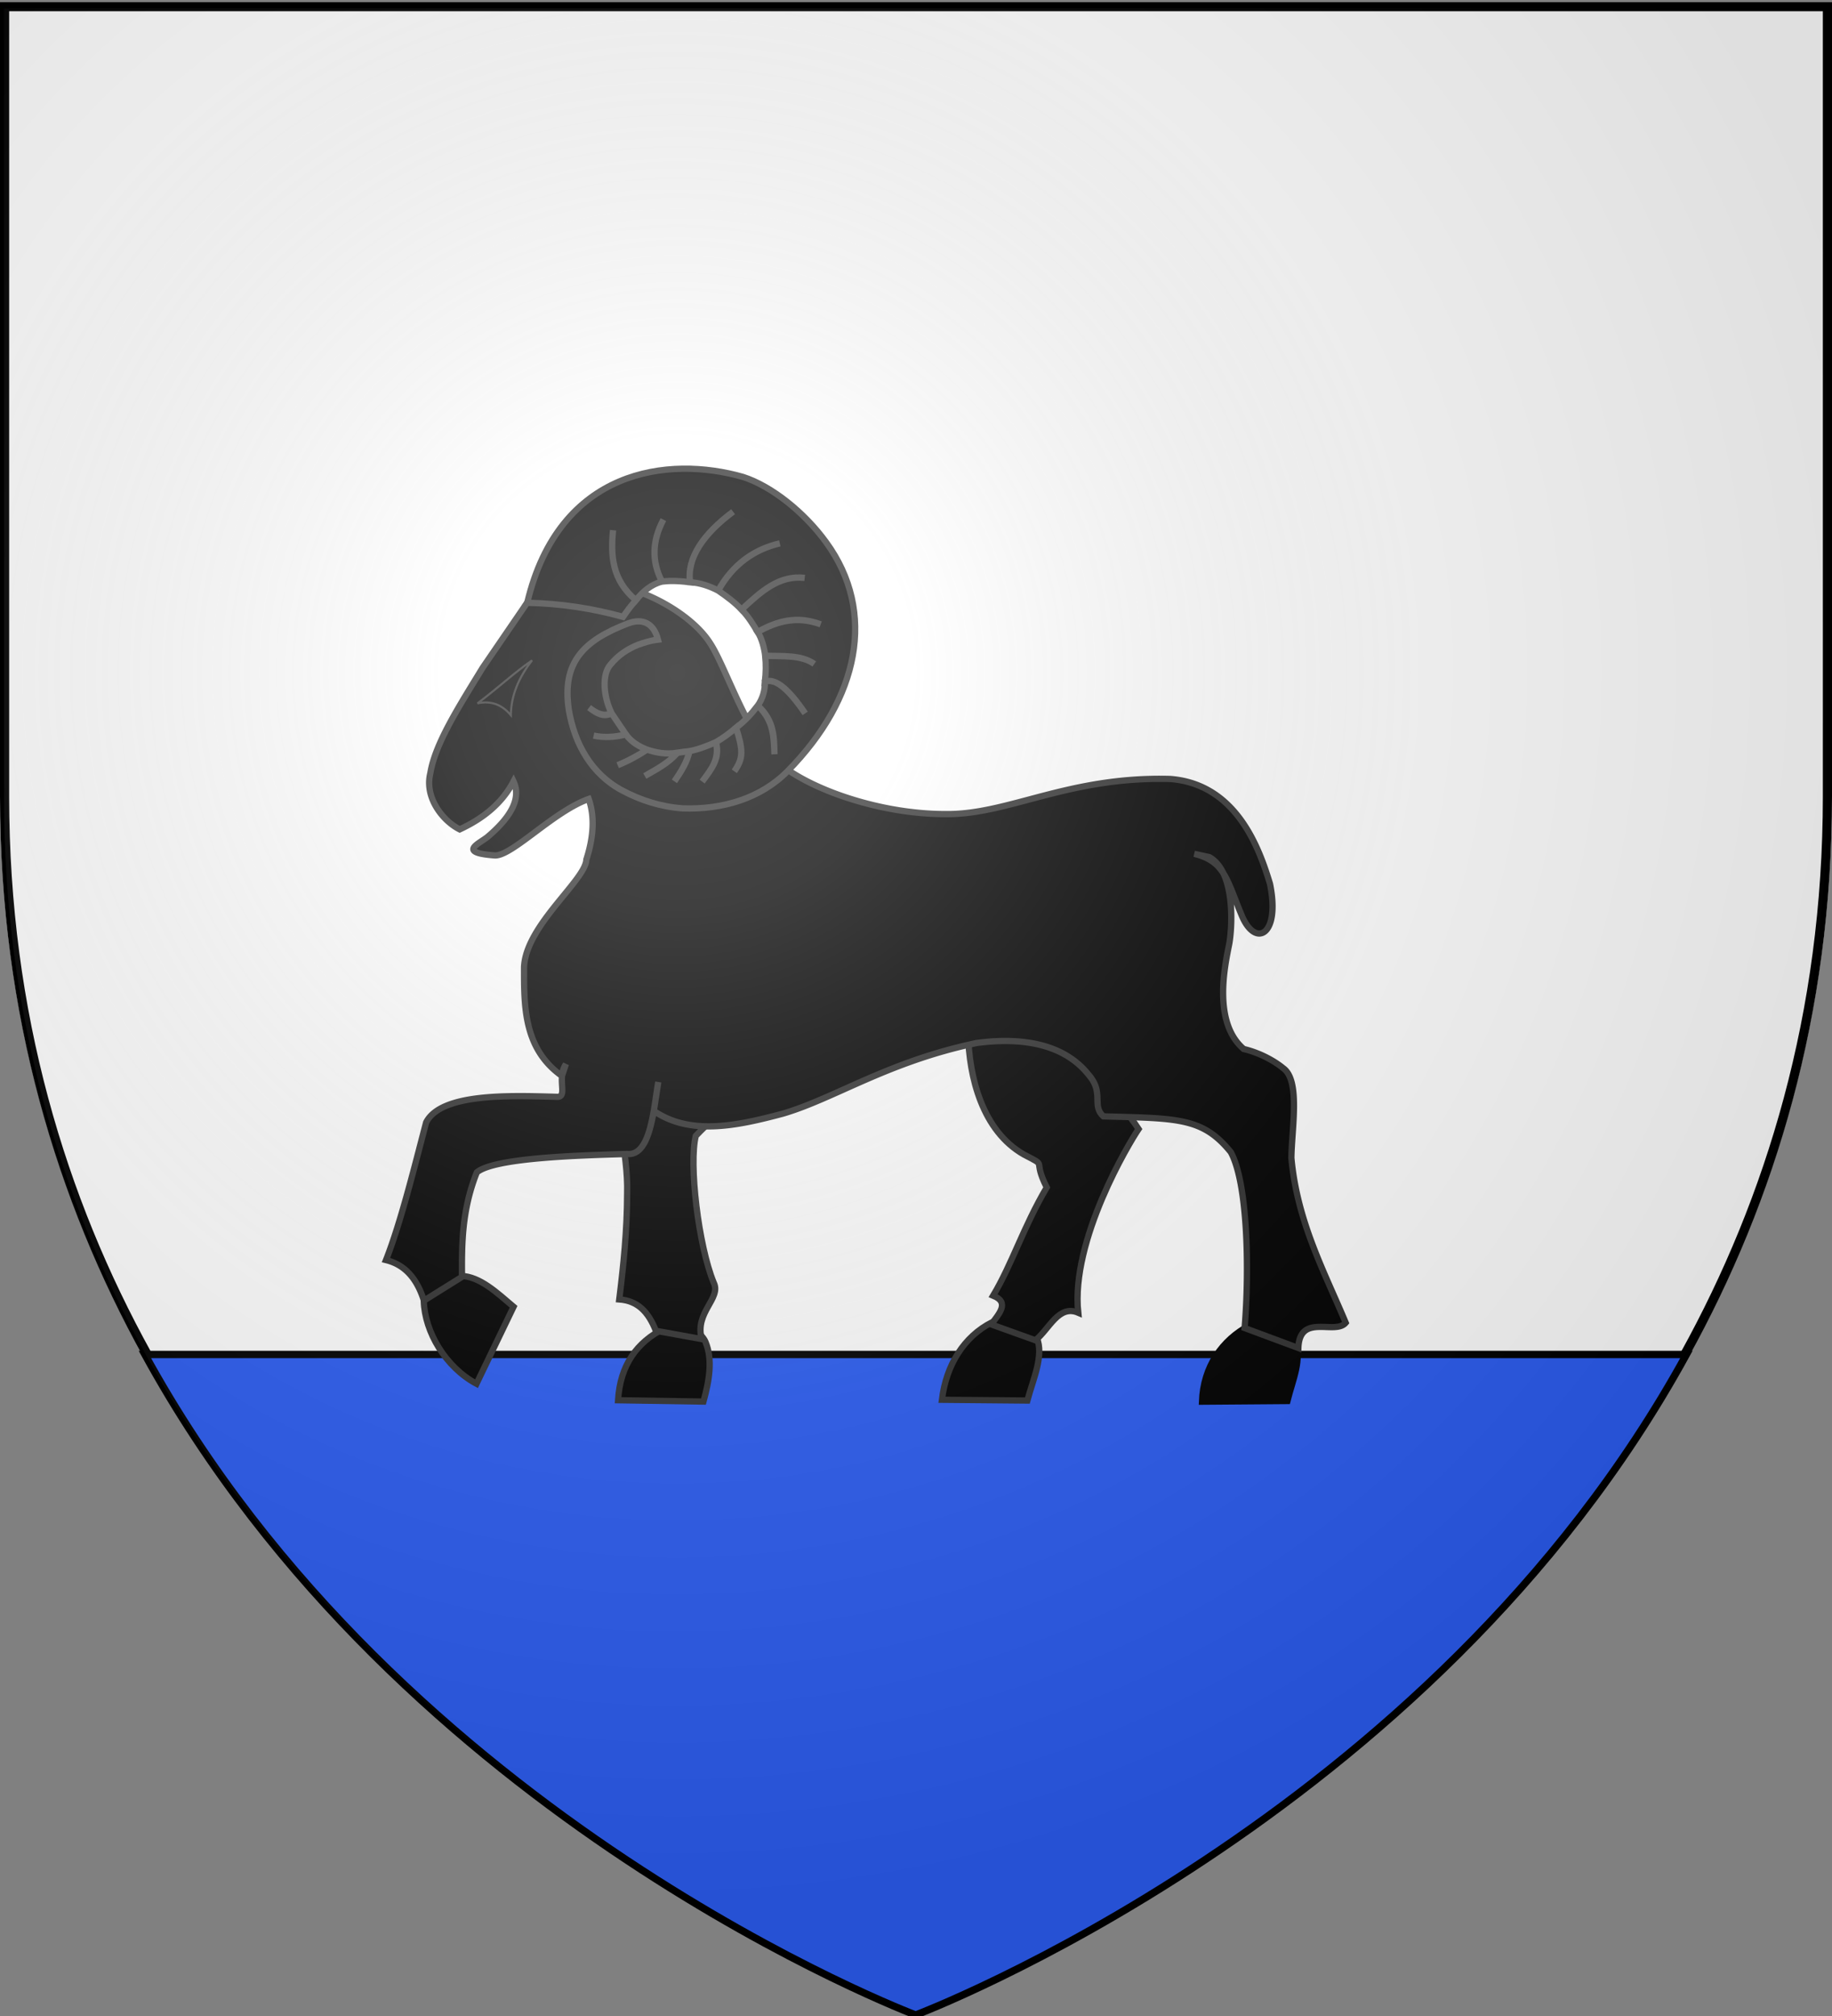 <svg xmlns="http://www.w3.org/2000/svg" xmlns:xlink="http://www.w3.org/1999/xlink" width="600" height="660" version="1.0"><rect width="100%" height="100%" fill="#808080" stroke="none"/><desc>Flag of Canton of Valais (Wallis)</desc><defs><pattern id="b" width="52.81" height="99.295" patternTransform="translate(-50.96 421.505)" patternUnits="userSpaceOnUse"><g transform="translate(50.96 -421.505)"><g style="display:inline"><g id="e" style="fill:#000;fill-opacity:1"><path d="M377.128 135.622c-14.101 70.111-40.388 119.752-68.944 155.439 11.87-3.562 25.215-13.69 38.117-22.55-7.89 18.385-15.78 34.445-23.671 50.668 4.71-1.748 19.66-18.122 39.965-42.146 3.183 33.027 7.487 70.222 13.917 92.616 5.119-22.358 8.906-59.364 12.969-93.342 12.241 15.194 24.13 30.565 40.692 43.598l-23.253-52.318c12.007 8.398 25.275 19.515 38.007 24.2-30.189-37.467-55.61-86.046-67.799-156.165M319.723 139.698c-1.296-4.078-19.538 8.975-29.595-18.388 23.992 27.584 48.78-29.041 68.834 8.941 6.189 15.671-20.922 42.86-39.239 9.447" style="fill:#000;fill-opacity:1;fill-rule:evenodd;stroke:#000;stroke-width:3;stroke-linecap:round;stroke-linejoin:round;stroke-miterlimit:4;stroke-opacity:1;stroke-dasharray:none" transform="matrix(.153 0 0 .153 -95.096 414.63)"/><path d="M431.716 139.348c1.296-4.078 19.537 8.975 29.595-18.387-23.992 27.584-48.78-29.042-68.834 8.94-6.189 15.671 20.922 42.861 39.239 9.447M383.382 79.375c-3.697-2.154 13.021-17.11-11.488-32.894 21.686 29.431-38.984 41.27-6.29 69.127 13.943 9.458 46.392-11.069 17.778-36.233" style="fill:#000;fill-opacity:1;fill-rule:evenodd;stroke:#000;stroke-width:3;stroke-linecap:round;stroke-linejoin:round;stroke-miterlimit:4;stroke-opacity:1;stroke-dasharray:none;display:inline" transform="matrix(.153 0 0 .153 -95.096 414.63)"/></g></g><use xlink:href="#e" width="600" height="660"/><use xlink:href="#e" width="600" height="660" transform="translate(26.177 49.418)"/></g></pattern><pattern id="g" width="280.656" height="224.046" patternTransform="translate(163.688 236.017)" patternUnits="userSpaceOnUse"><path d="M60.675.91c-4.976.142-9.735 1.286-14.435 2.747-2.235.807-3.382 1.673-4.167 3.106L29.249 25.498C22.527 36.505 15.457 47.444 14.075 56.09c-1.756 6.966 3.56 13.8 8.525 16.271 6.737-3.13 12.239-7.48 15.609-13.904 2.143 4.577-.212 9.925-7.596 16.14-2.48 1.97-8.785 4.537 2.235 5.323 5.04.08 17.088-12.822 27.164-16.367 1.735 4.942 1.498 10.793-.682 17.56-.167 5.936-17.53 19.024-18.072 31.18-.018 11.524-.093 23.7 11.006 31.578l.019-.057c-.318 3.342 1.05 6.337-1.667 6.1-13.505-.375-33.38-1.121-37.753 7.406-3.405 12.935-7.321 28.926-11.65 39.931 6.099 1.497 9.223 6.14 11.006 11.764l11.044-6.895c-.08-9.73-.007-19.487 4.3-30.309 4.976-4.152 28.49-4.903 43.663-5.323 5.101.458 6.835-7.132 7.956-14.245.374-2.37.68-4.678 1.023-6.63l-1.023 6.63-.265 1.762c10.57 7.182 23.865 4.4 37.393.796 15.015-4.384 30.455-15.103 56.336-20.515 17.315-2.25 27.104 2.515 32.449 9.3 4.535 5.233.722 8.857 4.243 11.991 21.494.615 28.73.25 36.938 10.362 4.975 9.056 5.392 34.47 4.016 51.013l15.59 5.796c.358-10.221 10.703-3.643 13.734-7.33-6.102-14.6-14.077-29.24-15.76-47.793.116-8.536 2.682-22.472-2.387-26.028-2.303-1.925-6.575-4.407-11.446-5.555-9.037-7.721-5.45-24.165-4.248-30.18.867-4.192 2.142-21.09-5.743-25.465l-4.364-.951c8.997 2.183 9.437 7.598 13.93 18.202 3.977 9.077 11.103 5.367 8.052-9.516-3.084-10.128-9.636-28.907-28.945-30.391-29.71-.792-46.844 10.425-65.19 10.188-20.473.013-42.648-8.328-50.596-16.897-7.72-8.507-13.448-26.263-17.655-32.639-4.72-7.516-17.155-15.31-29.532-17.257C64.023.941 62.333.863 60.675.91zM53.4 140.443l-1.118 3.353c.108-1.117.417-2.268 1.118-3.353z" style="fill:#fff;fill-opacity:1;fill-rule:nonzero;stroke:#000;stroke-width:1.819;stroke-linecap:butt;stroke-linejoin:miter;stroke-miterlimit:4;stroke-opacity:1;stroke-dasharray:none;display:inline"/></pattern><radialGradient xlink:href="#d" id="h" cx="221.445" cy="226.331" r="300" fx="221.445" fy="226.331" gradientTransform="matrix(1.353 0 0 1.349 -77.804 -85.153)" gradientUnits="userSpaceOnUse"/><linearGradient id="d"><stop offset="0" style="stop-color:#fff;stop-opacity:.314"/><stop offset=".19" style="stop-color:#fff;stop-opacity:.251"/><stop offset=".6" style="stop-color:#6b6b6b;stop-opacity:.125"/><stop offset="1" style="stop-color:#000;stop-opacity:.125"/></linearGradient></defs><path d="M300 660s300-112.833 300-399.588V.68H0v259.732C0 547.167 300 660 300 660" style="fill:#fff;fill-opacity:1;fill-rule:evenodd;stroke:none"/><g style="display:inline"><path d="M300 658.5S1.5 546.18 1.5 260.728V2.176h597v258.552C598.5 546.18 300 658.5 300 658.5z" style="opacity:1;fill:none;fill-opacity:1;fill-rule:evenodd;stroke:#000;stroke-width:3;stroke-linecap:butt;stroke-linejoin:miter;stroke-miterlimit:4;stroke-dasharray:none;stroke-opacity:1"/></g><g style="fill:#2b5df2;fill-opacity:1"><path d="M110.42 429.951c83.757 152.775 252.437 216.25 252.437 216.25s168.68-63.475 252.438-216.25z" style="fill:#2b5df2;fill-opacity:1;stroke:#000;stroke-width:2.4;stroke-linejoin:miter;stroke-miterlimit:4;stroke-opacity:1;stroke-dasharray:none;stroke-dashoffset:0;display:inline" transform="translate(-62.971 13.47)"/></g><path d="M244.684 495.335c-9.15 4.56-14.565 12.148-15.234 23.58l27.976.437c1.911-6.941 3.074-13.686.679-19.496-1.47-3.604-7.715-6.956-13.42-4.52z" style="fill:#000;fill-opacity:1;fill-rule:evenodd;stroke:#313131;stroke-width:2.053;stroke-linecap:butt;stroke-linejoin:miter;stroke-miterlimit:4;stroke-opacity:1;stroke-dasharray:none;display:inline" transform="translate(-27.031 -60.504)"/><path d="m241.83 496.174 15.025 2.726c-2.396-8.747 6.507-13.315 3.933-18.457-5.044-12.226-8.158-38.98-5.877-48.077 7.922-8.23 18.99-17.497 29.924-24.016l9.936-4.039c-.064-6.692-.777-13.02-4.82-17.467-9.131-5.881-19.175-12.315-29.453 2.918-7.658 14.951-16.59 25.382-28.583 31.235-4.35 1.735.95 16.412.51 30.366-.033 12.035-1.198 23.358-2.582 34.542 6.116.457 9.545 4.102 11.988 10.269z" style="fill:#000;fill-opacity:1;fill-rule:evenodd;stroke:#313131;stroke-width:2.053;stroke-linecap:butt;stroke-linejoin:miter;stroke-miterlimit:4;stroke-opacity:1;stroke-dasharray:none;display:inline" transform="translate(-27.031 -60.504)"/><path d="M351.873 493.426c-9.098 4.622-14.958 13.901-16.349 25.337l27.98.25c1.864-6.954 5.516-14.773 3.08-20.567-1.492-3.594-9.022-7.493-14.711-5.02z" style="fill:#000;fill-opacity:1;fill-rule:evenodd;stroke:#313131;stroke-width:2.053;stroke-linecap:butt;stroke-linejoin:miter;stroke-miterlimit:4;stroke-opacity:1;stroke-dasharray:none;display:inline" transform="translate(-27.031 -60.504)"/><path d="M376.843 347.793c-19.884 15.493-35.373 33.721-32.758 50.95.274 14.5 4.763 32.028 18.26 39.716 8.284 4.33 2.524.933 7.505 10.78-7.74 13.153-11.234 24.829-17.552 35.433 5.545 2.257 1.895 5.926-.621 9.42l14.446 5.19c4.51-3.523 7.56-11.786 14.04-9.024-2.542-23.82 16.879-55.93 19.774-60.142-3.644-5.654-6.708-7.715-8.21-10.648-8.937-20.481 9.45-25.528 26.311-29.968-6.203-21.443-18.199-39.705-41.195-41.707zM165.82 486.363c.298 10.22 7.173 21.75 17.267 27.157l12.143-25.208c-5.498-4.649-10.918-9.85-17.197-10.114-3.887-.18-12.027 1.964-12.213 8.165z" style="fill:#000;fill-opacity:1;fill-rule:evenodd;stroke:#313131;stroke-width:2.053;stroke-linecap:butt;stroke-linejoin:miter;stroke-miterlimit:4;stroke-opacity:1;stroke-dasharray:none;display:inline" transform="translate(-27.031 -60.504)"/><path d="M436.284 494.406c-9.042 4.772-15.183 13.525-15.586 24.97l27.98-.215c1.748-6.984 4.935-13.758 2.405-19.51-1.553-3.569-9.152-7.812-14.8-5.245z" style="fill:#000;fill-opacity:1;fill-rule:evenodd;stroke:#000;stroke-width:2.053;stroke-linecap:butt;stroke-linejoin:miter;stroke-miterlimit:4;stroke-opacity:1;stroke-dasharray:none;display:inline" transform="translate(-27.031 -60.504)"/><path d="M220.58 251.356c-5.618.161-10.992 1.452-16.297 3.101-2.524.911-3.819 1.89-4.705 3.508l-14.48 21.15c-7.588 12.428-15.57 24.778-17.13 34.54-1.983 7.865 4.02 15.581 9.624 18.371 7.607-3.535 13.818-8.446 17.623-15.698 2.42 5.168-.239 11.205-8.576 18.222-2.799 2.225-9.918 5.122 2.523 6.01 5.69.09 19.293-14.476 30.669-18.479 1.958 5.58 1.69 12.185-.77 19.826-.188 6.701-19.791 21.477-20.403 35.202-.02 13.01-.105 26.758 12.426 35.651l.02-.064c-.358 3.773 1.186 7.155-1.881 6.886-15.248-.423-37.686-1.264-42.623 8.362-3.844 14.604-8.266 32.658-13.153 45.083 6.885 1.69 10.413 6.931 12.426 13.281l12.468-7.784c-.09-10.985-.008-22 4.855-34.219 5.617-4.687 32.166-5.536 49.295-6.01 5.76.518 7.717-8.052 8.983-16.082.422-2.677.768-5.281 1.155-7.485l-1.155 7.485-.3 1.989c11.935 8.108 26.944 4.967 42.217.898 16.953-4.949 34.384-17.05 63.604-23.161 19.549-2.54 30.6 2.84 36.635 10.5 5.12 5.908.816 10 4.79 13.538 24.267.694 32.437.282 41.704 11.698 5.617 10.224 6.087 38.917 4.534 57.594l17.601 6.544c.404-11.54 12.084-4.113 15.505-8.276-6.889-16.482-15.892-33.013-17.793-53.958.131-9.637 3.028-25.37-2.695-29.385-2.6-2.174-7.423-4.976-12.922-6.272-10.203-8.718-6.153-27.282-4.796-34.074.979-4.733 2.418-23.81-6.484-28.75l-4.926-1.073c10.157 2.464 10.653 8.577 15.725 20.55 4.492 10.248 12.536 6.06 9.091-10.744-3.482-11.434-10.878-32.636-32.678-34.312-33.542-.894-52.887 11.77-73.6 11.503-23.114.014-48.15-9.403-57.123-19.077-8.716-9.604-15.183-29.65-19.932-36.849-5.329-8.486-19.369-17.286-33.342-19.483a40 40 0 0 0-5.71-.257zm-8.213 157.533-1.262 3.785c.122-1.26.47-2.56 1.262-3.785z" style="fill:#000;fill-opacity:1;fill-rule:evenodd;stroke:#313131;stroke-width:2.053;stroke-linecap:butt;stroke-linejoin:miter;stroke-miterlimit:4;stroke-opacity:1;stroke-dasharray:none;display:inline" transform="translate(-27.031 -60.504)"/><path d="M183.418 290.778c4.296-.962 7.943.312 10.927 3.874.036-6.296 2.497-12.262 6.941-17.958-6.025 4.188-10.925 8.84-17.868 14.084z" style="fill:#000;fill-opacity:1;fill-rule:evenodd;stroke:#313131;stroke-width:.684px;stroke-linecap:butt;stroke-linejoin:miter;stroke-opacity:1;display:inline" transform="translate(-27.031 -60.504)"/><path d="M199.706 257.834c10.434-43.93 46.28-48.17 70.679-41.19 9.449 3.042 20.207 11.709 27.23 21.424 16.653 22.849 10.742 51.15-12.529 74.788-8.917 9.097-21.53 12.746-34.409 12.298-7.412-.554-13.846-2.681-19.68-5.776-10.214-5.33-15.776-15.341-17.65-26.37-2.442-15.801 5.005-22.89 19.312-28.382 4.842-1.845 8.484-.118 9.868 5.278-2.421.28-4.537.985-6.627 1.726-3.321 1.347-6.366 3.329-8.923 6.431-2.93 3.277-2.303 10.63.382 15.995-2.56 1.216-4.54.305-7.396-1.9 2.826 2.186 4.822 2.88 7.396 1.9l4.662 6.881c-3.526.861-7.074 1.156-10.57.39 3.472.755 7 .535 10.568-.387 1.708 2.423 4.174 3.884 6.916 4.996-3.01 1.955-6.162 3.713-9.6 5.074 3.435-1.433 6.642-3.118 9.582-5.098 2.935.976 6.08 1.623 10.011 1.03-3.04 3.445-6.788 5.391-10.713 7.61 3.9-2.253 7.648-4.198 10.715-7.607 1.39-.23 1.724-.203 3.91-.526-.773 3.53-2.784 6.747-4.928 9.882 2.146-3.13 4.199-6.292 4.93-9.88 2.9-.562 5.793-1.69 8.685-2.947 1.3 5.198-1.083 8.308-4.523 12.901 3.467-4.581 5.646-7.57 4.513-12.894 2.439-1.429 4.588-3.038 6.579-4.746 2.318 7.352 2.464 10.077-.565 14.27 3.019-4.358 2.884-6.959.564-14.265 2.81-2.09 5.089-4.58 7.129-7.248 5.591 5.169 5.272 10.587 5.467 15.945-.303-5.199-.015-10.787-5.468-15.927 1.61-2.371 2.384-5.037 2.308-7.784 2.95-1.184 7.037 1.206 13.207 10.329-6.17-9.06-10.182-11.495-13.184-10.38.328-3.14.381-5.474.09-8.45 5.99.184 11.793-.347 16.075 2.635-4.284-2.988-10.03-2.502-16.074-2.657-.25-2.232-1.078-5.736-2.485-7.806 6.742-3.812 13.105-5.32 20.663-2.503-7.5-2.72-13.978-1.244-20.666 2.513-1.347-2.26-2.975-5.035-5.254-7.331 6.43-5.962 12.215-11.337 20.683-10.389-8.44-.913-14.287 4.445-20.693 10.4-2.072-2.242-4.82-4.308-7.645-6.243 4.807-8.542 11.664-13.472 20.192-15.458-8.462 1.995-15.402 6.904-20.192 15.458-2.916-1.493-5.946-2.54-9.197-2.728-1.146-7.92 4.38-15.865 14.087-23.092-9.681 7.22-15.244 15.164-14.08 23.103-5.169-.65-7.458-.404-9.2-.223-3.484-6.582-3.246-13.347.447-20.282-3.67 6.921-3.928 13.651-.451 20.28-3.563.887-6.332 3.307-8.557 6.098-7.885-6.67-8.274-14.534-7.486-22.926-.805 8.34-.362 16.235 7.486 22.926-1.656 1.854-2.785 3.398-4.21 5.445-9.727-2.679-20.093-4.362-31.38-4.61z" style="fill:#000;fill-opacity:1;fill-rule:evenodd;stroke:#313131;stroke-width:2.053;stroke-linecap:butt;stroke-linejoin:miter;stroke-miterlimit:4;stroke-opacity:1;stroke-dasharray:none;display:inline" transform="translate(-27.031 -60.504)"/><path d="M299.825 659.094s298.5-112.32 298.5-397.772V2.77h-597v258.552c0 285.451 298.5 397.772 298.5 397.772" style="fill:url(#h);fill-opacity:1;fill-rule:evenodd;stroke:none"/></svg>